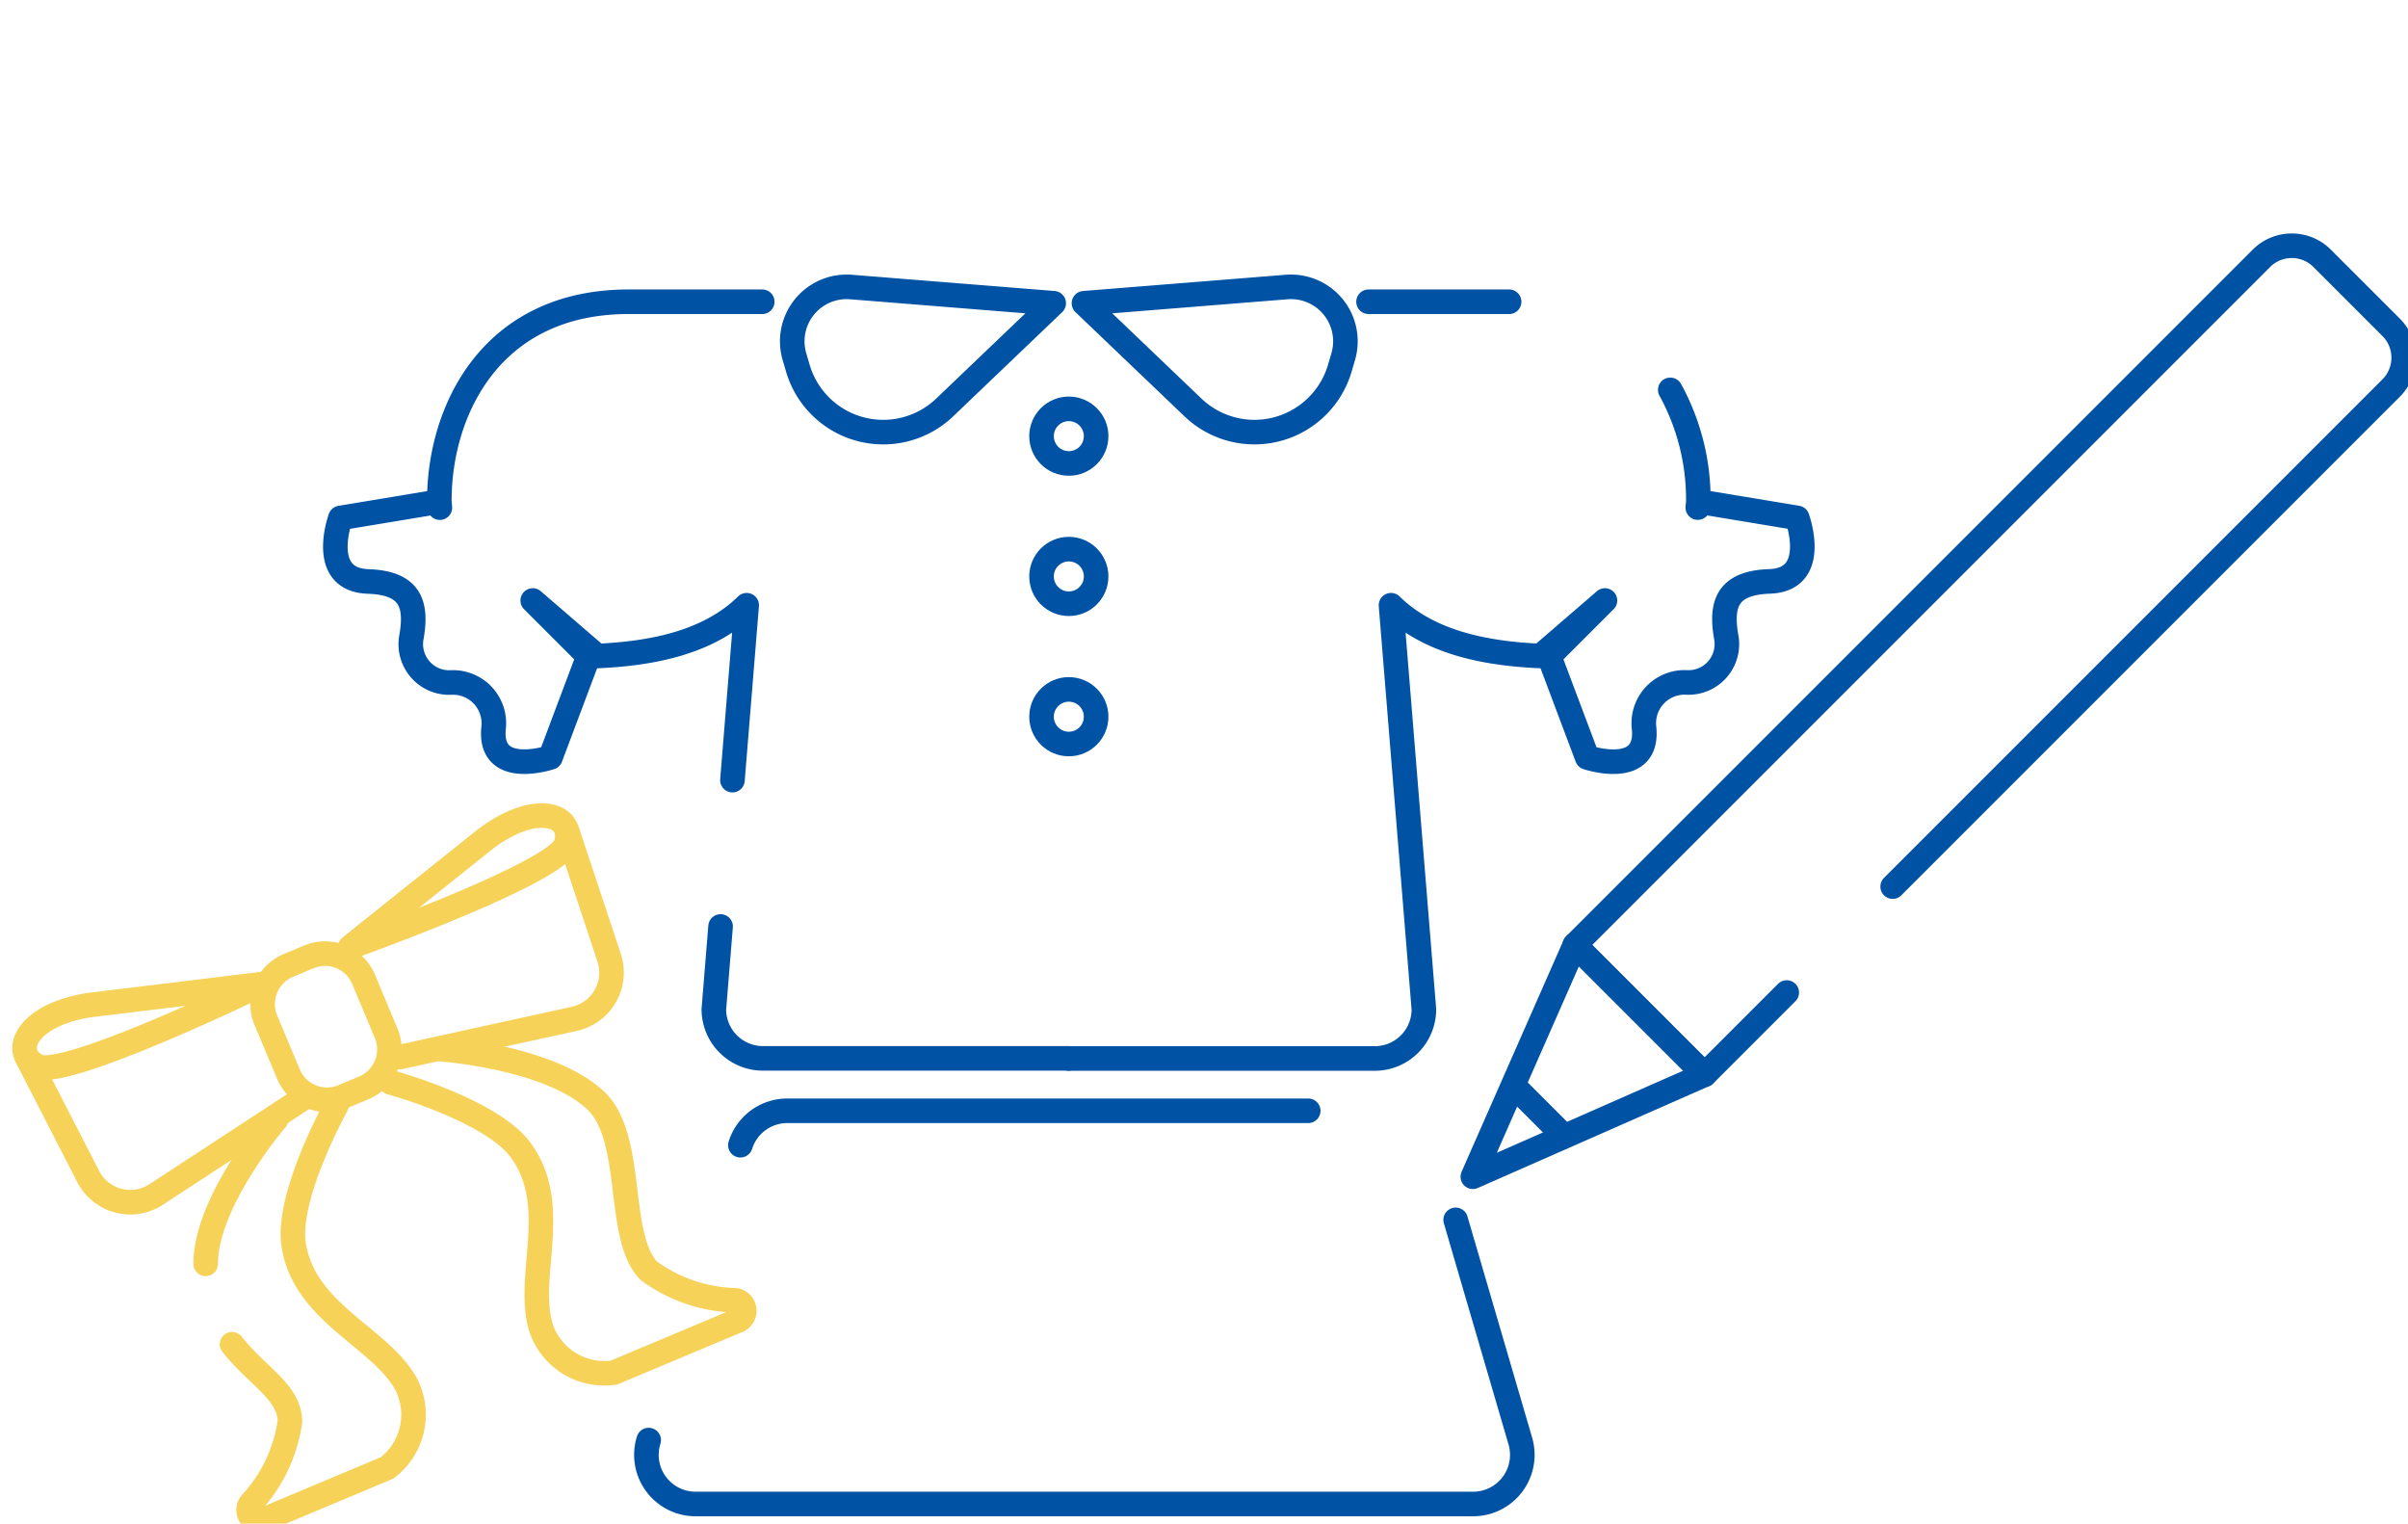 <svg xmlns="http://www.w3.org/2000/svg" xmlns:xlink="http://www.w3.org/1999/xlink" width="98" height="62" viewBox="0 0 98 62">
  <defs>
    <clipPath id="clip-path">
      <rect id="長方形_42902" data-name="長方形 42902" width="98" height="62" transform="translate(-3748 -20816)" fill="#fff" stroke="#707070" stroke-width="1"/>
    </clipPath>
  </defs>
  <g id="icon_work_chart_plans" transform="translate(3748 20816)" clip-path="url(#clip-path)">
    <g id="グループ_49384" data-name="グループ 49384" transform="translate(-3747.5 -20806.5)">
      <g id="グループ_49098" data-name="グループ 49098">
        <path id="パス_93959" data-name="パス 93959" d="M72.216,30.888l-3.343,3.343-5.279-5.279,27.94-27.94a1.747,1.747,0,0,1,2.472,0l2.807,2.807a1.747,1.747,0,0,1,0,2.472L76.527,26.577" fill="none" stroke="#0052a4" stroke-linecap="round" stroke-linejoin="round" stroke-width="1"/>
        <path id="パス_93960" data-name="パス 93960" d="M59.441,38.384l4.152-9.431,5.279,5.279Z" fill="none" stroke="#0052a4" stroke-linecap="round" stroke-linejoin="round" stroke-width="1"/>
        <line id="線_109" data-name="線 109" x2="1.766" y2="1.766" transform="translate(61.24 34.819)" fill="none" stroke="#0052a4" stroke-linecap="round" stroke-linejoin="round" stroke-width="1"/>
        <path id="パス_93961" data-name="パス 93961" d="M42.383,2.84,37.946,7.081a3.621,3.621,0,0,1-5.976-1.6l-.138-.47a2.216,2.216,0,0,1,2.3-2.832Z" fill="none" stroke="#0052a4" stroke-linecap="round" stroke-linejoin="round" stroke-width="1"/>
        <circle id="楕円形_148" data-name="楕円形 148" cx="1.111" cy="1.111" r="1.111" transform="translate(41.888 7.137)" fill="none" stroke="#0052a4" stroke-linecap="round" stroke-linejoin="round" stroke-width="1"/>
        <circle id="楕円形_149" data-name="楕円形 149" cx="1.111" cy="1.111" r="1.111" transform="translate(41.888 12.845)" fill="none" stroke="#0052a4" stroke-linecap="round" stroke-linejoin="round" stroke-width="1"/>
        <circle id="楕円形_150" data-name="楕円形 150" cx="1.111" cy="1.111" r="1.111" transform="translate(41.888 18.553)" fill="none" stroke="#0052a4" stroke-linecap="round" stroke-linejoin="round" stroke-width="1"/>
        <path id="パス_93962" data-name="パス 93962" d="M28.826,28.2l-.274,3.367a2,2,0,0,0,2,2H43" fill="none" stroke="#0052a4" stroke-linecap="round" stroke-linejoin="round" stroke-width="1"/>
        <path id="パス_93963" data-name="パス 93963" d="M30.521,2.779H25.08c-5.614,0-7.7,4.455-7.7,8.089,0,.1.017.192.021.289l-.215-.215-3.83.635s-.924,2.512,1.123,2.584c1.675.058,2.023.86,1.759,2.3a1.563,1.563,0,0,0,1.629,1.811A1.661,1.661,0,0,1,19.59,20.1c-.226,2.073,2.313,1.22,2.313,1.22l1.547-4.115-2.269-2.269L23.8,17.194c2.026-.089,4.465-.467,6.088-2.066l-.579,7.117" fill="none" stroke="#0052a4" stroke-linecap="round" stroke-linejoin="round" stroke-width="1"/>
        <path id="パス_93964" data-name="パス 93964" d="M25.9,49.1a2,2,0,0,0,1.909,2.6H59.454a2,2,0,0,0,1.92-2.561l-2.632-9" fill="none" stroke="#0052a4" stroke-linecap="round" stroke-linejoin="round" stroke-width="1"/>
        <path id="パス_93965" data-name="パス 93965" d="M52.741,35.7h-21.2a2,2,0,0,0-1.909,1.4" fill="none" stroke="#0052a4" stroke-linecap="round" stroke-linejoin="round" stroke-width="1"/>
        <path id="パス_93966" data-name="パス 93966" d="M43.615,2.84l4.437,4.241a3.621,3.621,0,0,0,5.976-1.6l.138-.47a2.216,2.216,0,0,0-2.3-2.832Z" fill="none" stroke="#0052a4" stroke-linecap="round" stroke-linejoin="round" stroke-width="1"/>
        <path id="パス_93967" data-name="パス 93967" d="M67.476,6.365a9.242,9.242,0,0,1,1.142,4.5c0,.1-.016.192-.021.289l.215-.215,3.83.635s.924,2.512-1.122,2.584c-1.675.058-2.024.86-1.76,2.3a1.562,1.562,0,0,1-1.629,1.811A1.661,1.661,0,0,0,66.407,20.1c.227,2.074-2.312,1.221-2.312,1.221l-1.548-4.115,2.27-2.27L62.2,17.194c-2.027-.09-4.466-.467-6.089-2.066l1.338,16.444a2,2,0,0,1-2,2H43" fill="none" stroke="#0052a4" stroke-linecap="round" stroke-linejoin="round" stroke-width="1"/>
        <line id="線_110" data-name="線 110" x2="5.722" transform="translate(55.196 2.779)" fill="none" stroke="#0052a4" stroke-linecap="round" stroke-linejoin="round" stroke-width="1"/>
        <g id="グループ_49099" data-name="グループ 49099">
          <path id="長方形_42612" data-name="長方形 42612" d="M1.7,0h.91a1.7,1.7,0,0,1,1.7,1.7V4.081a1.7,1.7,0,0,1-1.7,1.7H1.7A1.7,1.7,0,0,1,0,4.08V1.7A1.7,1.7,0,0,1,1.7,0Z" transform="translate(9.662 30.447) rotate(-22.76)" fill="none" stroke="#f7d259" stroke-linecap="round" stroke-linejoin="round" stroke-width="1"/>
          <path id="パス_93968" data-name="パス 93968" d="M10.156,30.546,3.133,31.4c-2.62.409-3.22,1.967-2.087,2.492.525.244,2.517-.456,4.505-1.277C7.856,31.663,10.156,30.546,10.156,30.546Z" fill="none" stroke="#f7d259" stroke-linecap="round" stroke-linejoin="round" stroke-width="1"/>
          <path id="パス_93969" data-name="パス 93969" d="M.6,33.528l2.49,4.847a1.925,1.925,0,0,0,2.765.731l6.084-3.98" fill="none" stroke="#f7d259" stroke-linecap="round" stroke-linejoin="round" stroke-width="1"/>
          <path id="パス_93970" data-name="パス 93970" d="M13.753,29.036l5.529-4.415c2.126-1.583,3.658-.92,3.24.257-.194.545-2.088,1.477-4.066,2.32C16.161,28.176,13.753,29.036,13.753,29.036Z" fill="none" stroke="#f7d259" stroke-linecap="round" stroke-linejoin="round" stroke-width="1"/>
          <path id="パス_93971" data-name="パス 93971" d="M22.575,24.3l1.715,5.173a1.925,1.925,0,0,1-1.415,2.485l-7.1,1.555" fill="none" stroke="#f7d259" stroke-linecap="round" stroke-linejoin="round" stroke-width="1"/>
          <path id="パス_93972" data-name="パス 93972" d="M8.945,45.2c1,1.283,2.33,1.923,2.356,3.138a6.179,6.179,0,0,1-1.592,3.342.433.433,0,0,0,.51.665l5.036-2.114a2.721,2.721,0,0,0,.8-3.357c-1.028-1.954-4.149-2.9-4.6-5.7-.321-2,1.734-5.686,1.734-5.686" fill="none" stroke="#f7d259" stroke-linecap="round" stroke-linejoin="round" stroke-width="1"/>
          <path id="パス_93973" data-name="パス 93973" d="M10.743,36.04S7.871,39.369,7.87,41.929" fill="none" stroke="#f7d259" stroke-linecap="round" stroke-linejoin="round" stroke-width="1"/>
          <path id="パス_93974" data-name="パス 93974" d="M17.52,33.2s4.35.321,6.215,2.074c1.63,1.532.812,5.544,2.17,6.936a6.191,6.191,0,0,0,3.5,1.2.432.432,0,0,1,.118.829l-5.037,2.114a2.719,2.719,0,0,1-2.954-1.782c-.674-2.1.833-5-.848-7.278-1.2-1.628-5.273-2.745-5.273-2.745" fill="none" stroke="#f7d259" stroke-linecap="round" stroke-linejoin="round" stroke-width="1"/>
        </g>
      </g>
    </g>
  </g>
</svg>
